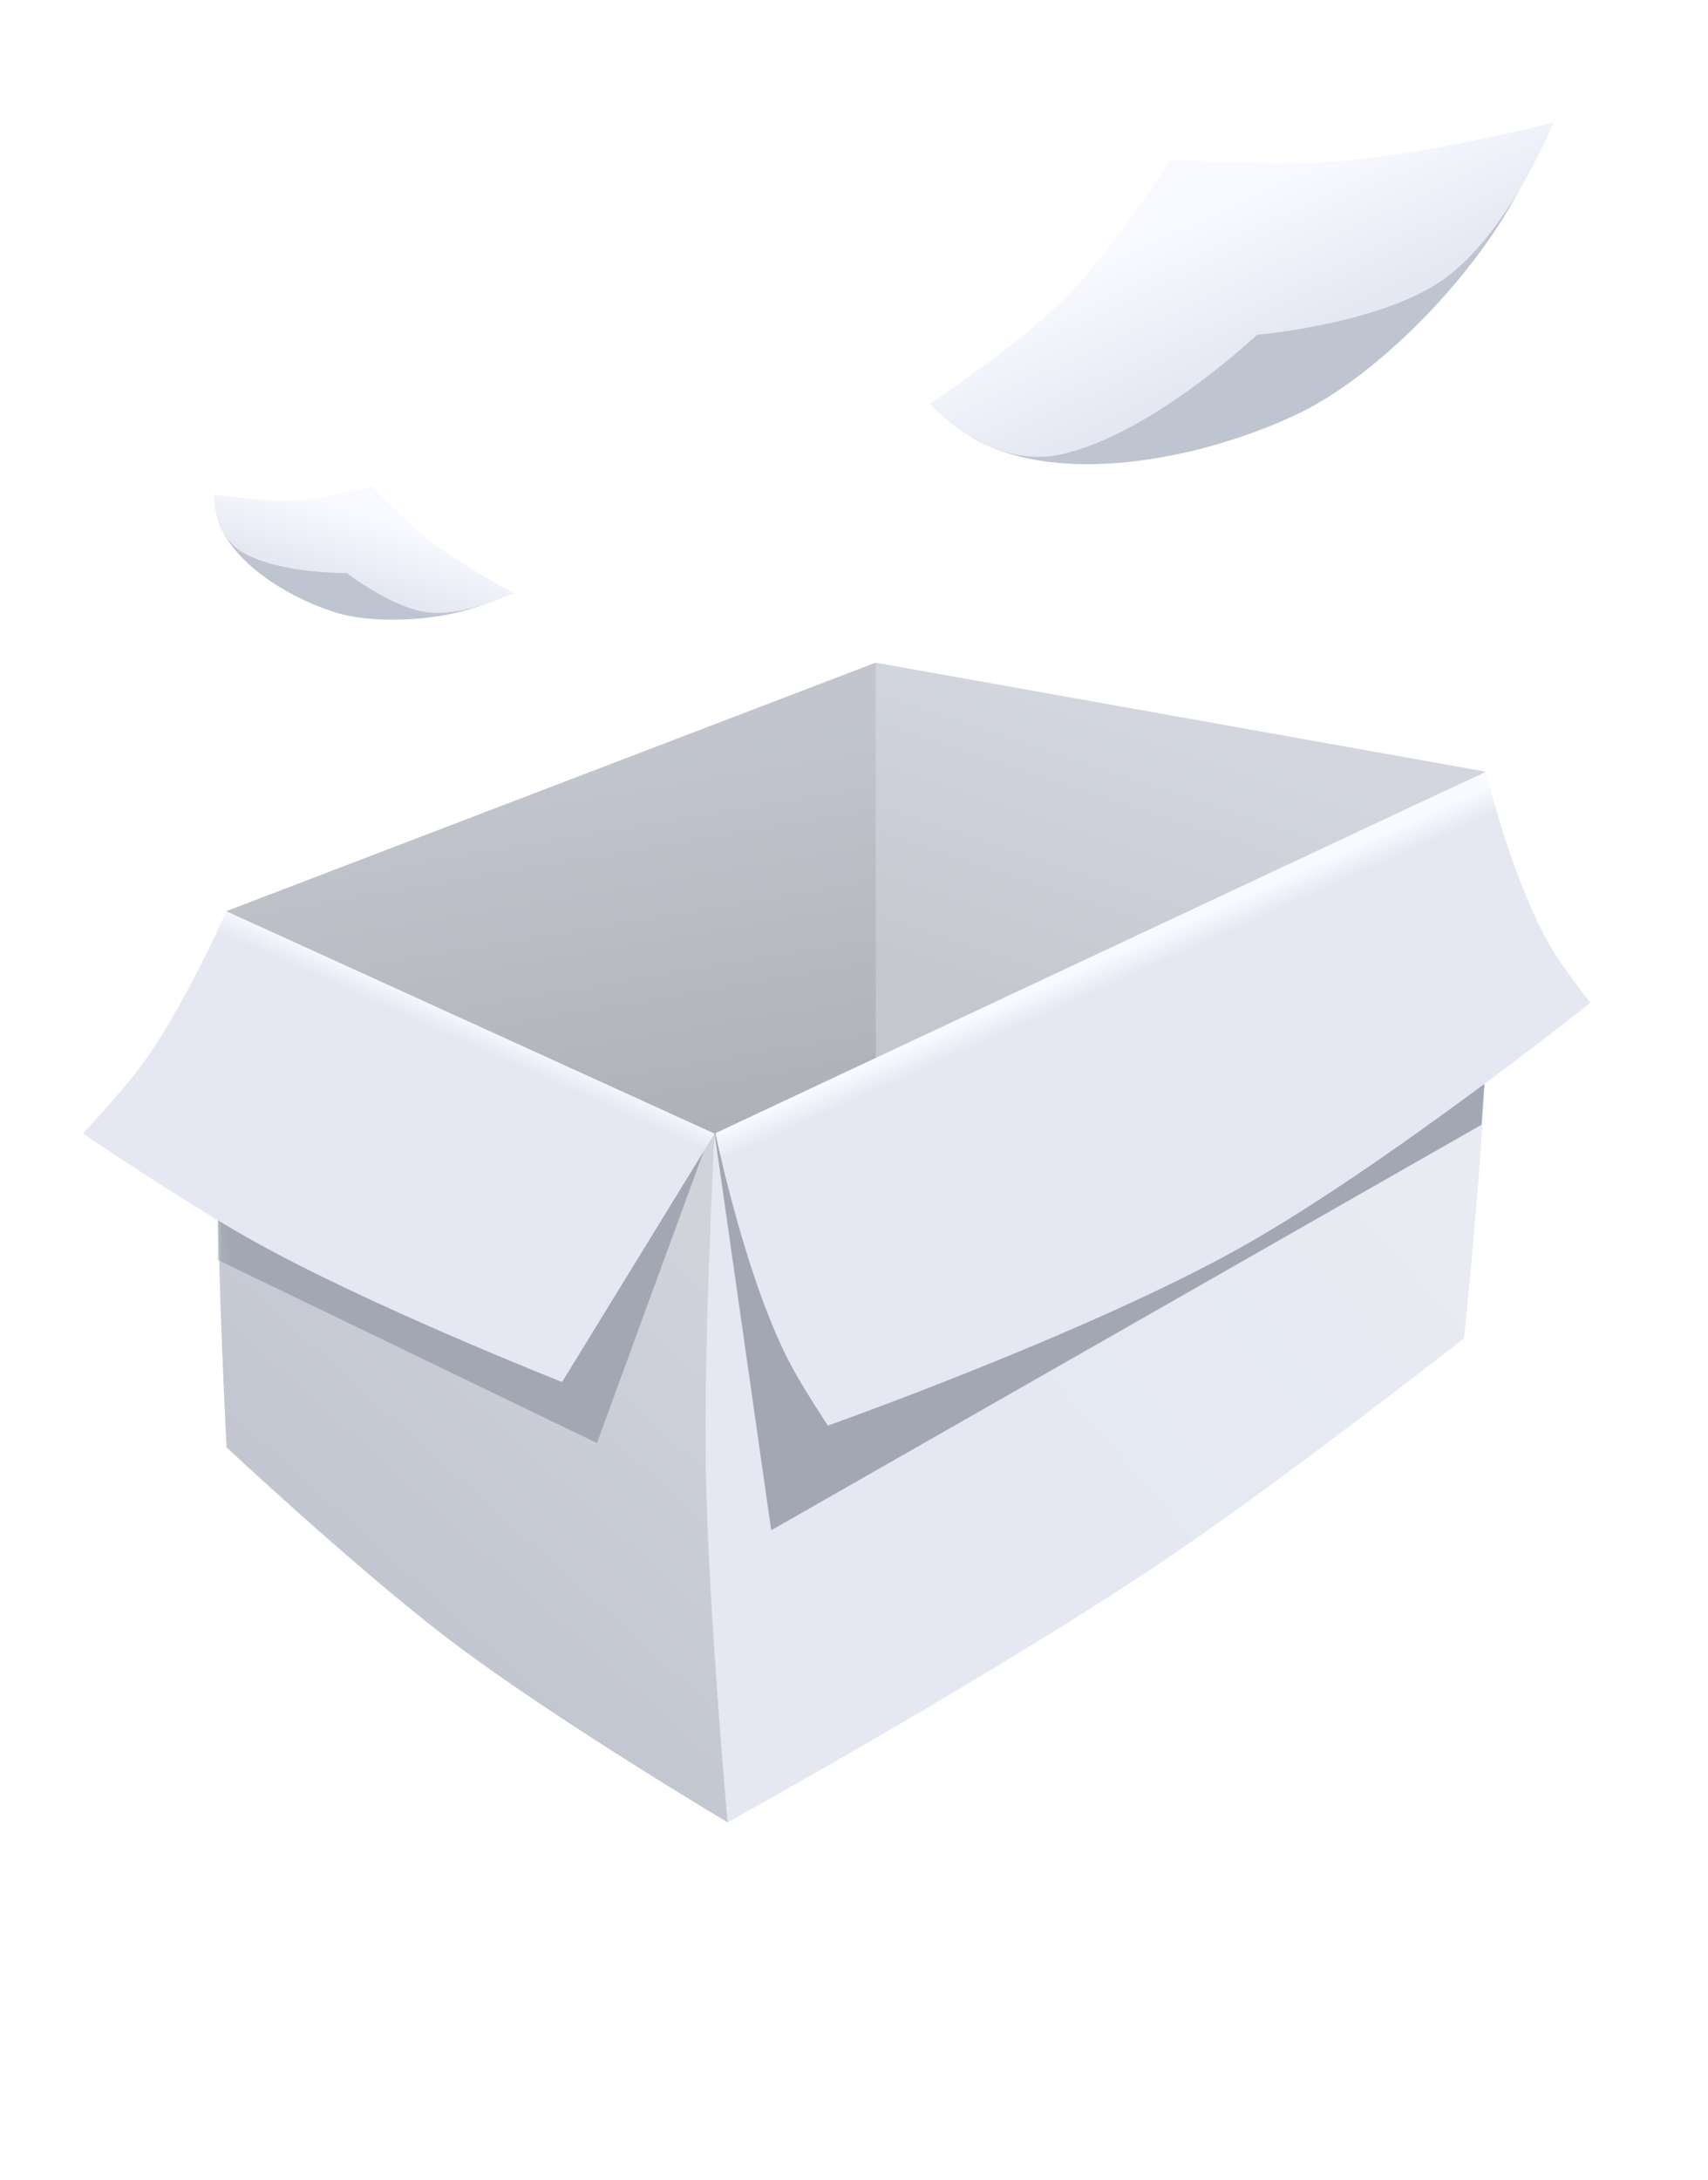 <svg width="196" height="250" viewBox="0 0 196 250" fill="none" xmlns="http://www.w3.org/2000/svg">
<g opacity="0.5">
<path opacity="0.1" d="M89.982 27.643C94.942 24.771 101.058 24.771 106.018 27.643L188.018 75.128C192.958 77.989 196 83.265 196 88.974V184.026C196 189.735 192.958 195.011 188.018 197.872L106.018 245.357C101.058 248.229 94.942 248.229 89.982 245.357L7.982 197.872C3.042 195.011 0 189.735 0 184.026V88.974C0 83.265 3.042 77.989 7.982 75.128L89.982 27.643Z" fill="white"/>
<g filter="url(#filter0_f_5291_20070)">
<path d="M102 133.413L168 153.413L130 180.413L83.5 208.913L49.5 186.413L26 165.913L102 133.413Z" fill="#253145"/>
</g>
<path d="M26.001 104.5L82.001 130L83.501 209C83.501 209 63.395 197.052 51.5 188C41.034 180.035 26.001 166 26.001 166C26.001 166 24.968 146.503 25.001 134C25.031 122.473 26.001 104.5 26.001 104.5Z" fill="url(#paint0_linear_5291_20070)"/>
<path d="M81.998 130L169.998 88.5C169.998 88.5 170.889 108.312 170.5 121C170.11 133.724 167.998 153.5 167.998 153.5C167.998 153.5 148.251 168.946 134.998 178C115.615 191.242 83.498 209 83.498 209C83.498 209 81.263 184.344 80.998 168.5C80.747 153.462 81.998 130 81.998 130Z" fill="url(#paint1_linear_5291_20070)"/>
<path d="M82 130L170 88.5C170 88.5 170.972 100.375 171 108C171.03 116.21 170 129 170 129L88.5 175.5L82 130Z" fill="#475067"/>
<mask id="mask0_5291_20070" style="mask-type:alpha" maskUnits="userSpaceOnUse" x="25" y="104" width="59" height="105">
<path d="M26.001 104.5L82.001 130L83.501 209C83.501 209 63.395 197.052 51.5 188C41.034 180.035 26.001 166 26.001 166C26.001 166 24.968 146.503 25.001 134C25.031 122.473 26.001 104.5 26.001 104.5Z" fill="url(#paint2_linear_5291_20070)"/>
</mask>
<g mask="url(#mask0_5291_20070)">
<path d="M81.5 130L68.5 165.5L25 144.5C25 144.5 24.903 132.312 25 124.5C25.098 116.68 26 104.5 26 104.5L81.5 130Z" fill="#475067"/>
</g>
<path d="M82 130L26 104.5C26 104.5 20.847 116.083 16 122.5C13.664 125.593 9.5 130 9.5 130C9.5 130 20.862 137.678 28.5 142C41.959 149.617 64.5 158.5 64.5 158.5L82 130Z" fill="url(#paint3_linear_5291_20070)"/>
<path d="M82 129.5L170.5 88.5C170.5 88.5 173.782 102.1 178.5 109.5C179.928 111.739 182.5 115 182.5 115C182.5 115 159.122 133.658 142.5 143C124.887 152.899 95 163.5 95 163.5C95 163.5 92.436 159.612 91 157C85.555 147.098 82 129.5 82 129.5Z" fill="url(#paint4_linear_5291_20070)"/>
<path d="M100.5 76L170.5 88.5L82 130L26 104.5L100.5 76Z" fill="url(#paint5_linear_5291_20070)"/>
<path d="M26 104.5L100.5 76V98.652V121.305L82 130L26 104.5Z" fill="url(#paint6_linear_5291_20070)"/>
<path d="M57.824 68.233C52.727 71.199 43.675 71.746 38.78 70.324C33.884 68.902 26.681 64.904 24.986 59.541C24.69 56.914 26.678 58.439 28.857 57.416C31.311 58.784 34.144 58.813 40.945 60.789C46.303 62.345 48.793 63.519 51.225 63.775C54.251 66.447 54.848 66.172 57.824 68.233Z" fill="#808AA3"/>
<path d="M24.542 56.693C24.542 56.693 30.132 57.587 33.721 57.401C37.268 57.218 42.667 55.785 42.667 55.785C42.667 55.785 46.469 59.731 49.216 61.902C52.737 64.685 58.938 68.038 58.938 68.038C58.938 68.038 52.925 70.93 48.633 70.164C44.603 69.445 39.784 65.712 39.784 65.712C39.784 65.712 32.179 65.837 27.895 63.388C24.431 61.408 24.542 56.693 24.542 56.693Z" fill="url(#paint7_linear_5291_20070)"/>
<path d="M176.771 15.988C172.974 28.193 159.314 42.328 149.411 47.228C139.508 52.128 122.144 56.293 111.58 50.209C107.258 46.447 112.668 45.969 114.649 41.144C120.574 39.733 125.143 35.631 138.902 28.823C149.741 23.46 155.438 21.689 159.699 18.534C168.447 18.37 168.998 17.056 176.771 15.988Z" fill="#808AA3"/>
<path d="M106.698 46.307C106.698 46.307 116.938 39.547 122.4 33.993C127.799 28.504 134.323 18.304 134.323 18.304C134.323 18.304 146.179 19.039 153.746 18.483C163.448 17.771 178.266 14.044 178.266 14.044C178.266 14.044 172.897 27.471 164.918 32.536C157.427 37.291 144.26 38.387 144.26 38.387C144.26 38.387 132.294 49.727 121.863 52.09C113.428 54.002 106.698 46.307 106.698 46.307Z" fill="url(#paint8_linear_5291_20070)"/>
</g>
<defs>
<filter id="filter0_f_5291_20070" x="17" y="124.413" width="160" height="93.5" filterUnits="userSpaceOnUse" color-interpolation-filters="sRGB">
<feFlood flood-opacity="0" result="BackgroundImageFix"/>
<feBlend mode="normal" in="SourceGraphic" in2="BackgroundImageFix" result="shape"/>
<feGaussianBlur stdDeviation="4.5" result="effect1_foregroundBlur_5291_20070"/>
</filter>
<linearGradient id="paint0_linear_5291_20070" x1="40.5" y1="110" x2="7.572" y2="146.509" gradientUnits="userSpaceOnUse">
<stop stop-color="#A1A7B6"/>
<stop offset="1" stop-color="#868EA4"/>
</linearGradient>
<linearGradient id="paint1_linear_5291_20070" x1="133" y1="107" x2="97.027" y2="138.78" gradientUnits="userSpaceOnUse">
<stop stop-color="#D1D7E4"/>
<stop offset="1" stop-color="#CBD2E6"/>
</linearGradient>
<linearGradient id="paint2_linear_5291_20070" x1="40.5" y1="110" x2="7.572" y2="146.509" gradientUnits="userSpaceOnUse">
<stop stop-color="#A1A7B6"/>
<stop offset="1" stop-color="#868EA4"/>
</linearGradient>
<linearGradient id="paint3_linear_5291_20070" x1="46" y1="113" x2="44.779" y2="115.73" gradientUnits="userSpaceOnUse">
<stop stop-color="#F1F5FF"/>
<stop offset="1" stop-color="#CBD2E6"/>
</linearGradient>
<linearGradient id="paint4_linear_5291_20070" x1="120" y1="113" x2="121.25" y2="115.785" gradientUnits="userSpaceOnUse">
<stop stop-color="#F1F5FF"/>
<stop offset="1" stop-color="#CBD2E6"/>
</linearGradient>
<linearGradient id="paint5_linear_5291_20070" x1="115" y1="77.5" x2="103.165" y2="113.24" gradientUnits="userSpaceOnUse">
<stop stop-color="#A7AEC0"/>
<stop offset="1" stop-color="#898F9C"/>
</linearGradient>
<linearGradient id="paint6_linear_5291_20070" x1="72.5" y1="87" x2="80.5" y2="134.5" gradientUnits="userSpaceOnUse">
<stop stop-color="#858C9C"/>
<stop offset="1" stop-color="#5B5F6B"/>
</linearGradient>
<linearGradient id="paint7_linear_5291_20070" x1="36.028" y1="57.244" x2="33.688" y2="64.721" gradientUnits="userSpaceOnUse">
<stop stop-color="#F1F5FF"/>
<stop offset="1" stop-color="#CBD2E6"/>
</linearGradient>
<linearGradient id="paint8_linear_5291_20070" x1="125.855" y1="30.362" x2="133.07" y2="45.734" gradientUnits="userSpaceOnUse">
<stop stop-color="#F1F5FF"/>
<stop offset="1" stop-color="#CBD2E6"/>
</linearGradient>
</defs>
</svg>
